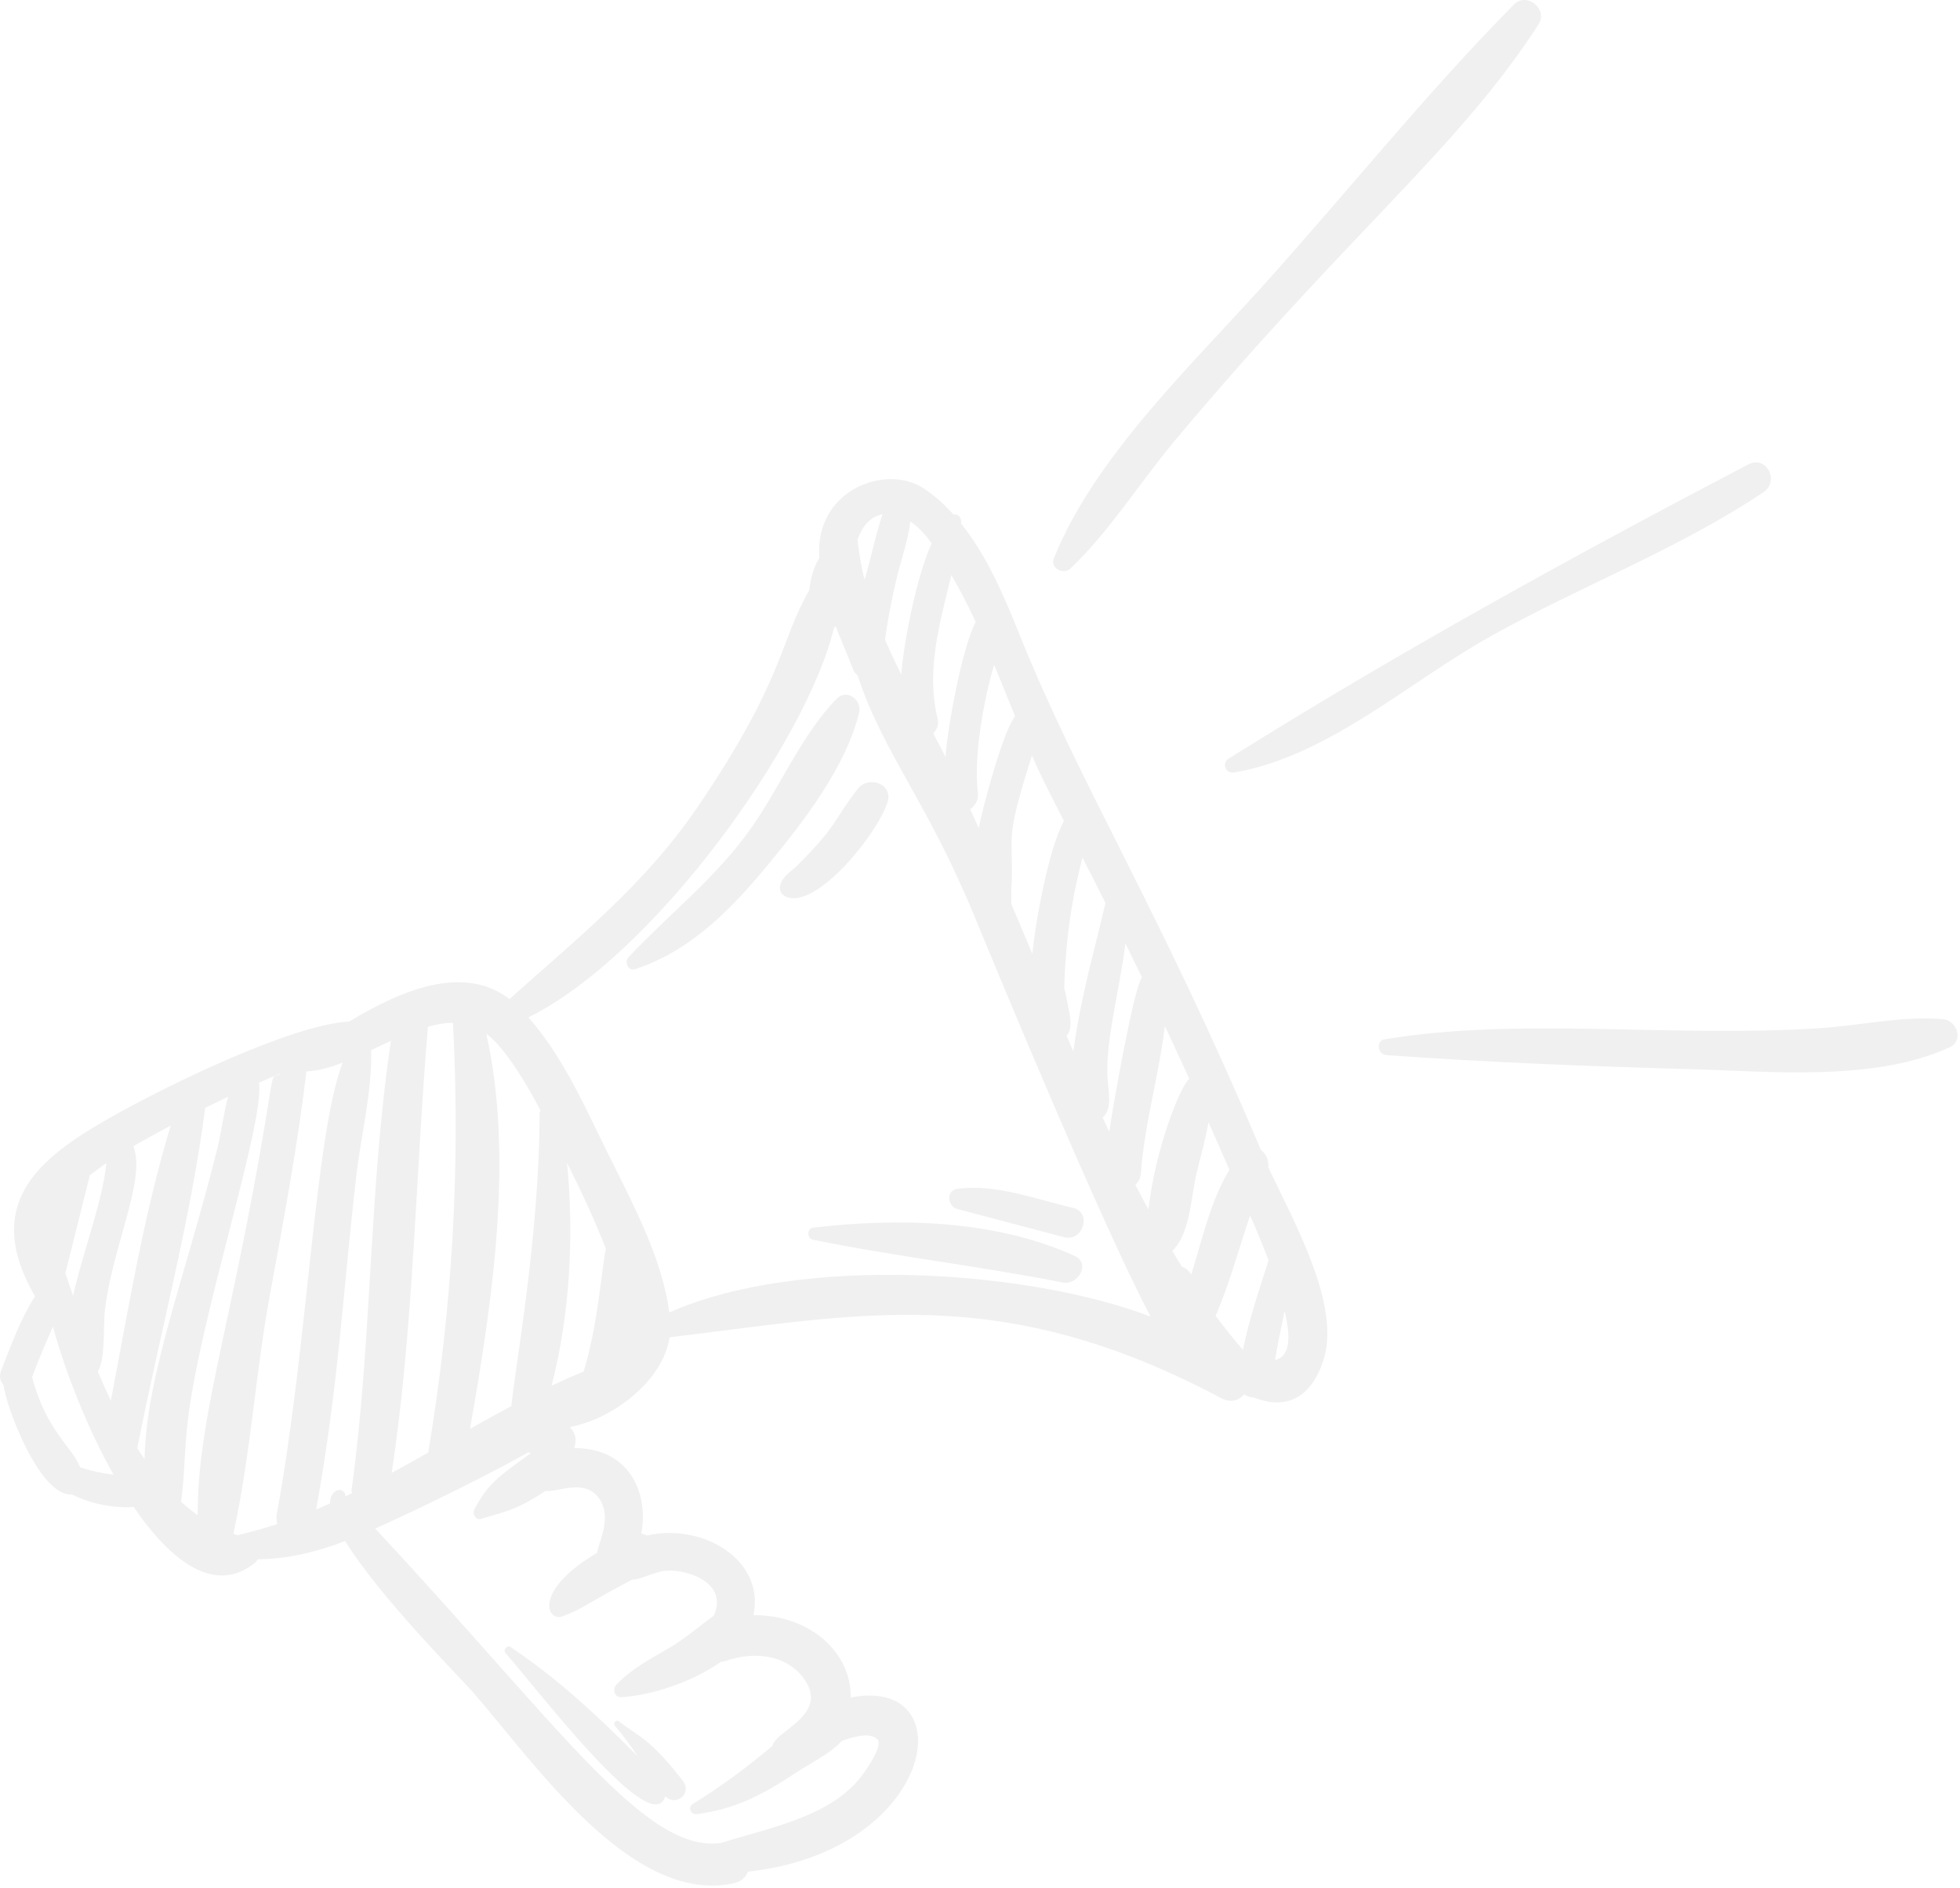 <svg width="355" height="342" viewBox="0 0 355 342" fill="none" xmlns="http://www.w3.org/2000/svg">
<path d="M91.588 299.433C97.86 306.554 118.135 333.314 120.5 325.315C122.387 327.255 125.47 324.863 123.663 322.498C117.71 314.792 115.584 314.473 112.076 311.736C111.572 311.338 110.987 312.135 111.386 312.587C112.874 314.314 114.229 316.174 115.531 318.114C103.786 306.236 97.78 301.957 92.492 298.29C91.774 297.865 91.057 298.848 91.588 299.433Z" fill="black" fill-opacity="0.06"/>
<path d="M194.667 227.472C180.211 220.881 162.752 220.536 147.259 222.343C146.143 222.476 146.117 224.283 147.206 224.522C162.22 227.578 177.474 229.305 192.514 232.282C195.225 232.813 197.616 228.827 194.667 227.472Z" fill="black" fill-opacity="0.06"/>
<path d="M194.348 218.756C187.731 217.241 180.211 214.318 173.328 215.328C171.362 215.62 171.627 218.357 173.222 218.915C173.434 218.995 192.594 224.017 192.727 224.07C196.208 224.947 197.802 219.553 194.348 218.756Z" fill="black" fill-opacity="0.06"/>
<path d="M155.604 129.043C156.162 126.758 153.372 124.685 151.538 126.545C145.214 133.056 141.387 142.357 136.152 149.824C129.828 158.885 121.324 165.396 113.857 173.341C113.033 174.192 113.751 175.972 115.053 175.52C125.257 172.172 132.751 164.36 139.394 156.255C145.666 148.655 153.292 138.716 155.604 129.043Z" fill="black" fill-opacity="0.06"/>
<path d="M155.312 142.915C150.768 148.841 151.831 149.319 144.47 156.68C143.46 157.69 142.051 158.513 141.467 159.842C140.989 160.932 141.307 161.995 142.45 162.446C147.924 164.599 158.793 151.232 160.733 145.359C161.875 141.905 157.252 140.364 155.312 142.915Z" fill="black" fill-opacity="0.06"/>
<path d="M228.362 208.232C209.761 164.2 195.623 142.277 184.595 114.773C181.912 108.103 178.776 100.663 174.072 94.817C174.232 93.594 173.514 93.089 172.691 93.169C171.07 91.389 169.316 89.768 167.323 88.466C160.414 83.895 147.446 88.784 148.402 101.061C147.286 102.815 146.835 104.808 146.595 106.854C141.068 116.474 142.211 122.772 126.426 146.05C116.86 160.161 104.609 169.887 92.279 180.941C83.882 174.484 72.455 179.453 63.261 185.007C52.897 185.539 30.07 196.646 19.68 202.572C7.297 209.641 -3.412 217.879 6.34 234.779C3.71 238.898 1.956 243.735 0.202 248.226C-0.223 249.315 0.069 250.219 0.654 250.856C0.972 254.417 7.138 271.105 13.01 270.654C17.076 272.753 21.992 273.178 24.198 272.912C31.054 282.957 39.026 288.856 46.174 283.037C46.413 282.851 46.546 282.638 46.679 282.399C52.127 282.373 57.335 281.07 62.517 279.104C68.735 289.202 83.35 303.844 85.45 306.235C96.265 318.486 114.176 345.166 132.91 341.073C134.292 340.781 135.089 339.957 135.461 338.974C169.475 335.28 174.79 303.419 154.089 307.431C154.195 299.167 146.569 292.444 136.471 292.524C138.57 282.585 127.409 275.782 117.152 278.094C116.833 277.935 116.488 277.802 116.142 277.749C117.444 271.398 114.76 262.283 104.025 262.256C104.397 260.848 104.397 259.679 103.254 258.536C103.334 258.483 103.413 258.43 103.52 258.377C111.173 256.888 120.155 249.953 121.271 242.193C155.524 238.154 181.221 231.962 221.187 253.221C222.914 254.151 224.456 253.62 225.333 252.53C225.838 252.876 226.475 253.088 227.113 253.115C232.215 255.108 237.078 253.992 239.629 246.578C243.084 236.56 234.288 221.2 229.717 211.395C229.877 210.119 229.266 208.923 228.362 208.232ZM229.77 228.242C228.07 233.61 226.236 238.951 225.12 244.479C223.419 242.486 221.745 240.439 220.177 238.314C222.728 232.414 224.349 226.223 226.422 220.137C227.512 222.609 228.681 225.425 229.77 228.242ZM164.878 94.445C166.366 95.428 167.642 96.863 168.758 98.43C166.074 104.011 163.549 116.952 163.257 122.187C162.194 120.088 161.237 118.015 160.307 115.889C160.307 115.889 160.865 111.026 162.593 103.931C163.363 100.955 164.506 97.66 164.878 94.445ZM206.838 177.008C205.376 178.789 201.549 200.473 200.912 204.964C200.513 204.113 200.114 203.263 199.716 202.386C201.496 200.872 200.779 197.709 200.619 195.557C200.088 188.993 202.798 179.347 203.835 170.87C204.818 172.916 205.854 174.962 206.838 177.008ZM215.394 195.344C213.587 197.151 209.282 208.046 208.007 219.048C207.21 217.586 206.412 216.072 205.642 214.583C206.2 214.079 206.572 213.388 206.651 212.431C207.289 203.529 209.92 194.706 210.983 185.831C212.445 188.993 213.933 192.155 215.394 195.344ZM215.766 230.82C215.341 230.129 214.73 229.651 214.066 229.385C213.481 228.455 212.896 227.525 212.338 226.568C215.58 223.353 215.686 216.922 216.723 212.511C217.414 209.561 218.344 206.399 218.875 203.237C220.124 206.106 221.426 208.95 222.675 211.846C219.274 217.427 217.759 224.442 215.766 230.82ZM200.221 163.536C198.361 171.72 195.836 179.985 194.401 190.428C194.002 189.471 193.577 188.515 193.179 187.558C194.507 186.256 193.657 183.413 193.312 181.499C193.152 180.676 192.993 179.799 192.754 179.001C193.099 165.927 195.517 157.716 196.049 155.324C197.484 158.062 198.865 160.799 200.221 163.536ZM186.987 172.757C185.791 169.887 185.18 168.478 183.16 163.695C183.214 163.323 183.16 160.985 183.16 160.586C183.214 160.373 183.24 160.187 183.24 159.975C183.559 150.674 181.858 152.694 186.907 136.829C188.449 140.337 189.14 141.745 192.7 148.681C189.937 153.703 187.545 166.884 186.987 172.757ZM177.261 149.983C176.756 148.841 176.251 147.698 175.72 146.555C176.623 145.944 177.261 144.934 177.102 143.606C176.331 136.617 178.191 126.864 180.051 120.38C181.327 123.489 182.576 126.599 183.851 129.708C181.46 132.817 177.739 147.406 177.261 149.983ZM176.73 112.647C174.312 117.005 171.548 132.046 171.256 137.095C170.538 135.66 169.794 134.225 169.023 132.817C169.847 131.993 170.06 131.036 169.821 130.159C167.668 121.363 170.246 112.754 172.318 104.144C173.913 106.908 175.374 109.751 176.73 112.647ZM159.829 93.142C158.553 97.022 157.809 100.902 156.587 105.021C156.002 102.682 155.604 100.238 155.311 97.74C156.135 95.401 157.623 93.541 159.829 93.142ZM105.699 248.411C103.732 249.209 101.819 250.059 99.906 250.963C103.201 238.181 104.025 223.911 102.696 210.597C105.247 215.673 107.665 220.855 109.738 226.169C108.967 229.544 108.356 239.881 105.699 248.411ZM97.886 201.111C97.78 201.323 97.727 201.562 97.727 201.855C97.7 224.07 93.183 248.252 92.624 254.656C90.127 255.985 87.629 257.367 85.131 258.775C89.117 236.108 93.129 209.747 88.08 187.213C91.694 189.923 95.813 197.098 97.886 201.111ZM82.048 185.246C83.403 211.607 81.942 236.825 77.557 263.08C75.352 264.329 73.173 265.551 70.941 266.747C74.98 240.094 75.245 212.803 77.504 185.964C79.045 185.512 80.56 185.246 82.048 185.246ZM59.78 272.275C58.929 272.647 58.105 273.045 57.255 273.391C61.268 251.361 62.065 234.487 64.51 213.148C65.36 205.602 67.433 197.789 67.22 190.189C68.416 189.631 69.612 189.046 70.808 188.515C66.795 215.301 67.406 242.698 63.712 269.564C63.659 269.856 63.686 270.149 63.739 270.441C63.367 270.627 62.995 270.813 62.596 270.999C62.437 269.086 59.727 269.591 59.78 272.275ZM43.012 278.041C42.746 277.961 42.507 277.855 42.268 277.775C45.377 263.718 46.254 248.81 48.858 234.673C51.329 221.174 53.88 207.701 55.501 194.042C57.547 193.962 59.753 193.351 62.065 192.448C56.963 205.841 55.82 243.203 50.133 274.214C50.001 274.879 50.08 275.463 50.24 276.021C47.848 276.765 45.456 277.483 43.012 278.041ZM50.612 194.467C50.638 194.52 50.638 194.547 50.665 194.574C48.831 195.371 49.921 192.873 46.945 209.641C41.125 242.459 35.757 257.978 35.81 274.427C34.774 273.683 33.791 272.886 32.807 272.009C33.445 267.172 33.419 262.283 34.003 257.393C36.262 238.128 47.928 203.555 46.918 196.088C48.167 195.53 49.389 194.999 50.612 194.467ZM17.714 248.411C19.149 246.126 18.644 240.227 19.016 237.171C20.398 225.665 26.536 213.441 24.145 207.595C26.377 206.292 28.662 205.07 30.921 203.848C26.031 219.951 23.241 237.091 20.079 253.673C19.255 251.946 18.484 250.192 17.714 248.411ZM13.249 234.7C12.771 233.318 12.266 231.936 11.841 230.607L16.279 212.83C17.262 212.086 18.245 211.341 19.255 210.651C18.644 217.48 14.817 227.312 13.249 234.7ZM24.862 262.283C28.875 241.848 34.482 221.253 37.166 200.632C38.521 199.968 39.903 199.304 41.311 198.639C40.487 201.616 40.142 204.831 39.398 207.86C33.791 230.554 26.43 249.076 26.191 264.249C25.712 263.612 25.287 262.947 24.862 262.283ZM14.525 265.764C12.931 261.805 8.466 259.28 5.809 249.421C6.951 246.312 8.254 243.283 9.582 240.28C11.894 248.651 15.8 258.616 20.557 267.066C18.484 266.854 16.518 266.375 14.525 265.764ZM108.781 271.796C110.641 274.985 108.648 278.865 108.117 281.256C96.531 288.086 99.029 293.746 101.872 292.736C105.539 291.434 106.841 290.052 114.441 286.119C116.62 285.933 118.507 284.605 120.766 284.472C124.725 284.233 131.953 286.757 129.269 292.63C126.639 294.517 124.167 296.722 121.35 298.37C117.843 300.442 114.441 302.17 111.625 305.119C110.907 305.89 111.279 307.458 112.502 307.378C117.79 307.086 125.204 304.747 130.572 300.974C130.864 300.947 131.183 300.894 131.528 300.788C136.311 299.114 142.29 299.512 145.559 303.95C150.395 310.54 140.404 313.437 139.925 316.174C135.434 319.974 130.385 323.721 125.496 326.697C124.486 327.308 125.097 328.69 126.213 328.557C133.229 327.654 138.198 324.996 144.071 321.117C146.702 319.363 150.236 317.715 152.495 315.297C154.886 314.42 157.623 313.756 158.899 314.978C160.015 316.068 157.039 320.266 156.507 321.037C150.98 328.956 139.819 330.869 130.651 333.766C117.019 335.812 101.633 312.959 67.964 276.845C70.701 275.623 84.945 269.059 95.654 263.054C95.813 263.107 95.999 263.133 96.159 263.186C89.622 267.89 88.453 268.793 85.928 273.311C85.476 274.161 86.167 275.41 87.204 275.065C90.924 273.896 93.369 273.656 98.816 270.016C101.075 270.335 106.23 267.465 108.781 271.796ZM121.218 237.702C119.916 227.472 113.99 216.816 109.605 207.887C105.832 200.154 101.66 190.933 95.707 184.263C118.826 172.783 146.25 133.959 151.06 113.684C151.166 113.604 151.246 113.524 151.352 113.445C152.388 116.075 153.531 118.68 154.514 121.257C154.7 121.736 154.993 122.054 155.338 122.32C159.829 136.165 167.934 145.147 176.464 165.874C181.593 178.284 199.291 221.067 208.379 238.446C186.509 230.049 145.134 227.1 121.218 237.702ZM230.94 246.312C231.418 243.309 232.082 240.36 232.667 237.41C233.464 240.785 234.235 245.515 230.94 246.312Z" fill="black" fill-opacity="0.06"/>
<path d="M193.87 102.975C200.965 96.225 206.386 87.482 212.657 79.962C244.466 41.935 263.971 27.134 278.666 4.414C280.446 1.65 276.513 -1.539 274.201 0.826C258.178 17.036 243.615 35.292 228.309 52.246C215.368 66.569 198.148 83.018 190.867 101.141C190.176 102.895 192.621 104.171 193.87 102.975Z" fill="black" fill-opacity="0.06"/>
<path d="M319.376 89.156C322.406 87.137 319.934 82.38 316.613 84.134C284.512 100.929 253.261 118.175 222.542 137.387C221.214 138.211 221.984 140.178 223.526 139.912C240.586 136.962 255.068 123.569 269.87 115.305C286.106 106.19 303.857 99.547 319.376 89.156Z" fill="black" fill-opacity="0.06"/>
<path d="M351.929 184.582C344.461 183.944 336.915 185.751 329.421 186.229C302.183 187.957 275.45 184.157 250.816 188.222C249.142 188.488 249.514 190.986 251.109 191.092C269.285 192.395 287.488 193.112 305.717 193.617C320.333 194.015 339.545 195.982 353.151 189.657C355.729 188.462 354.426 184.794 351.929 184.582Z" fill="black" fill-opacity="0.06"/>
</svg>
